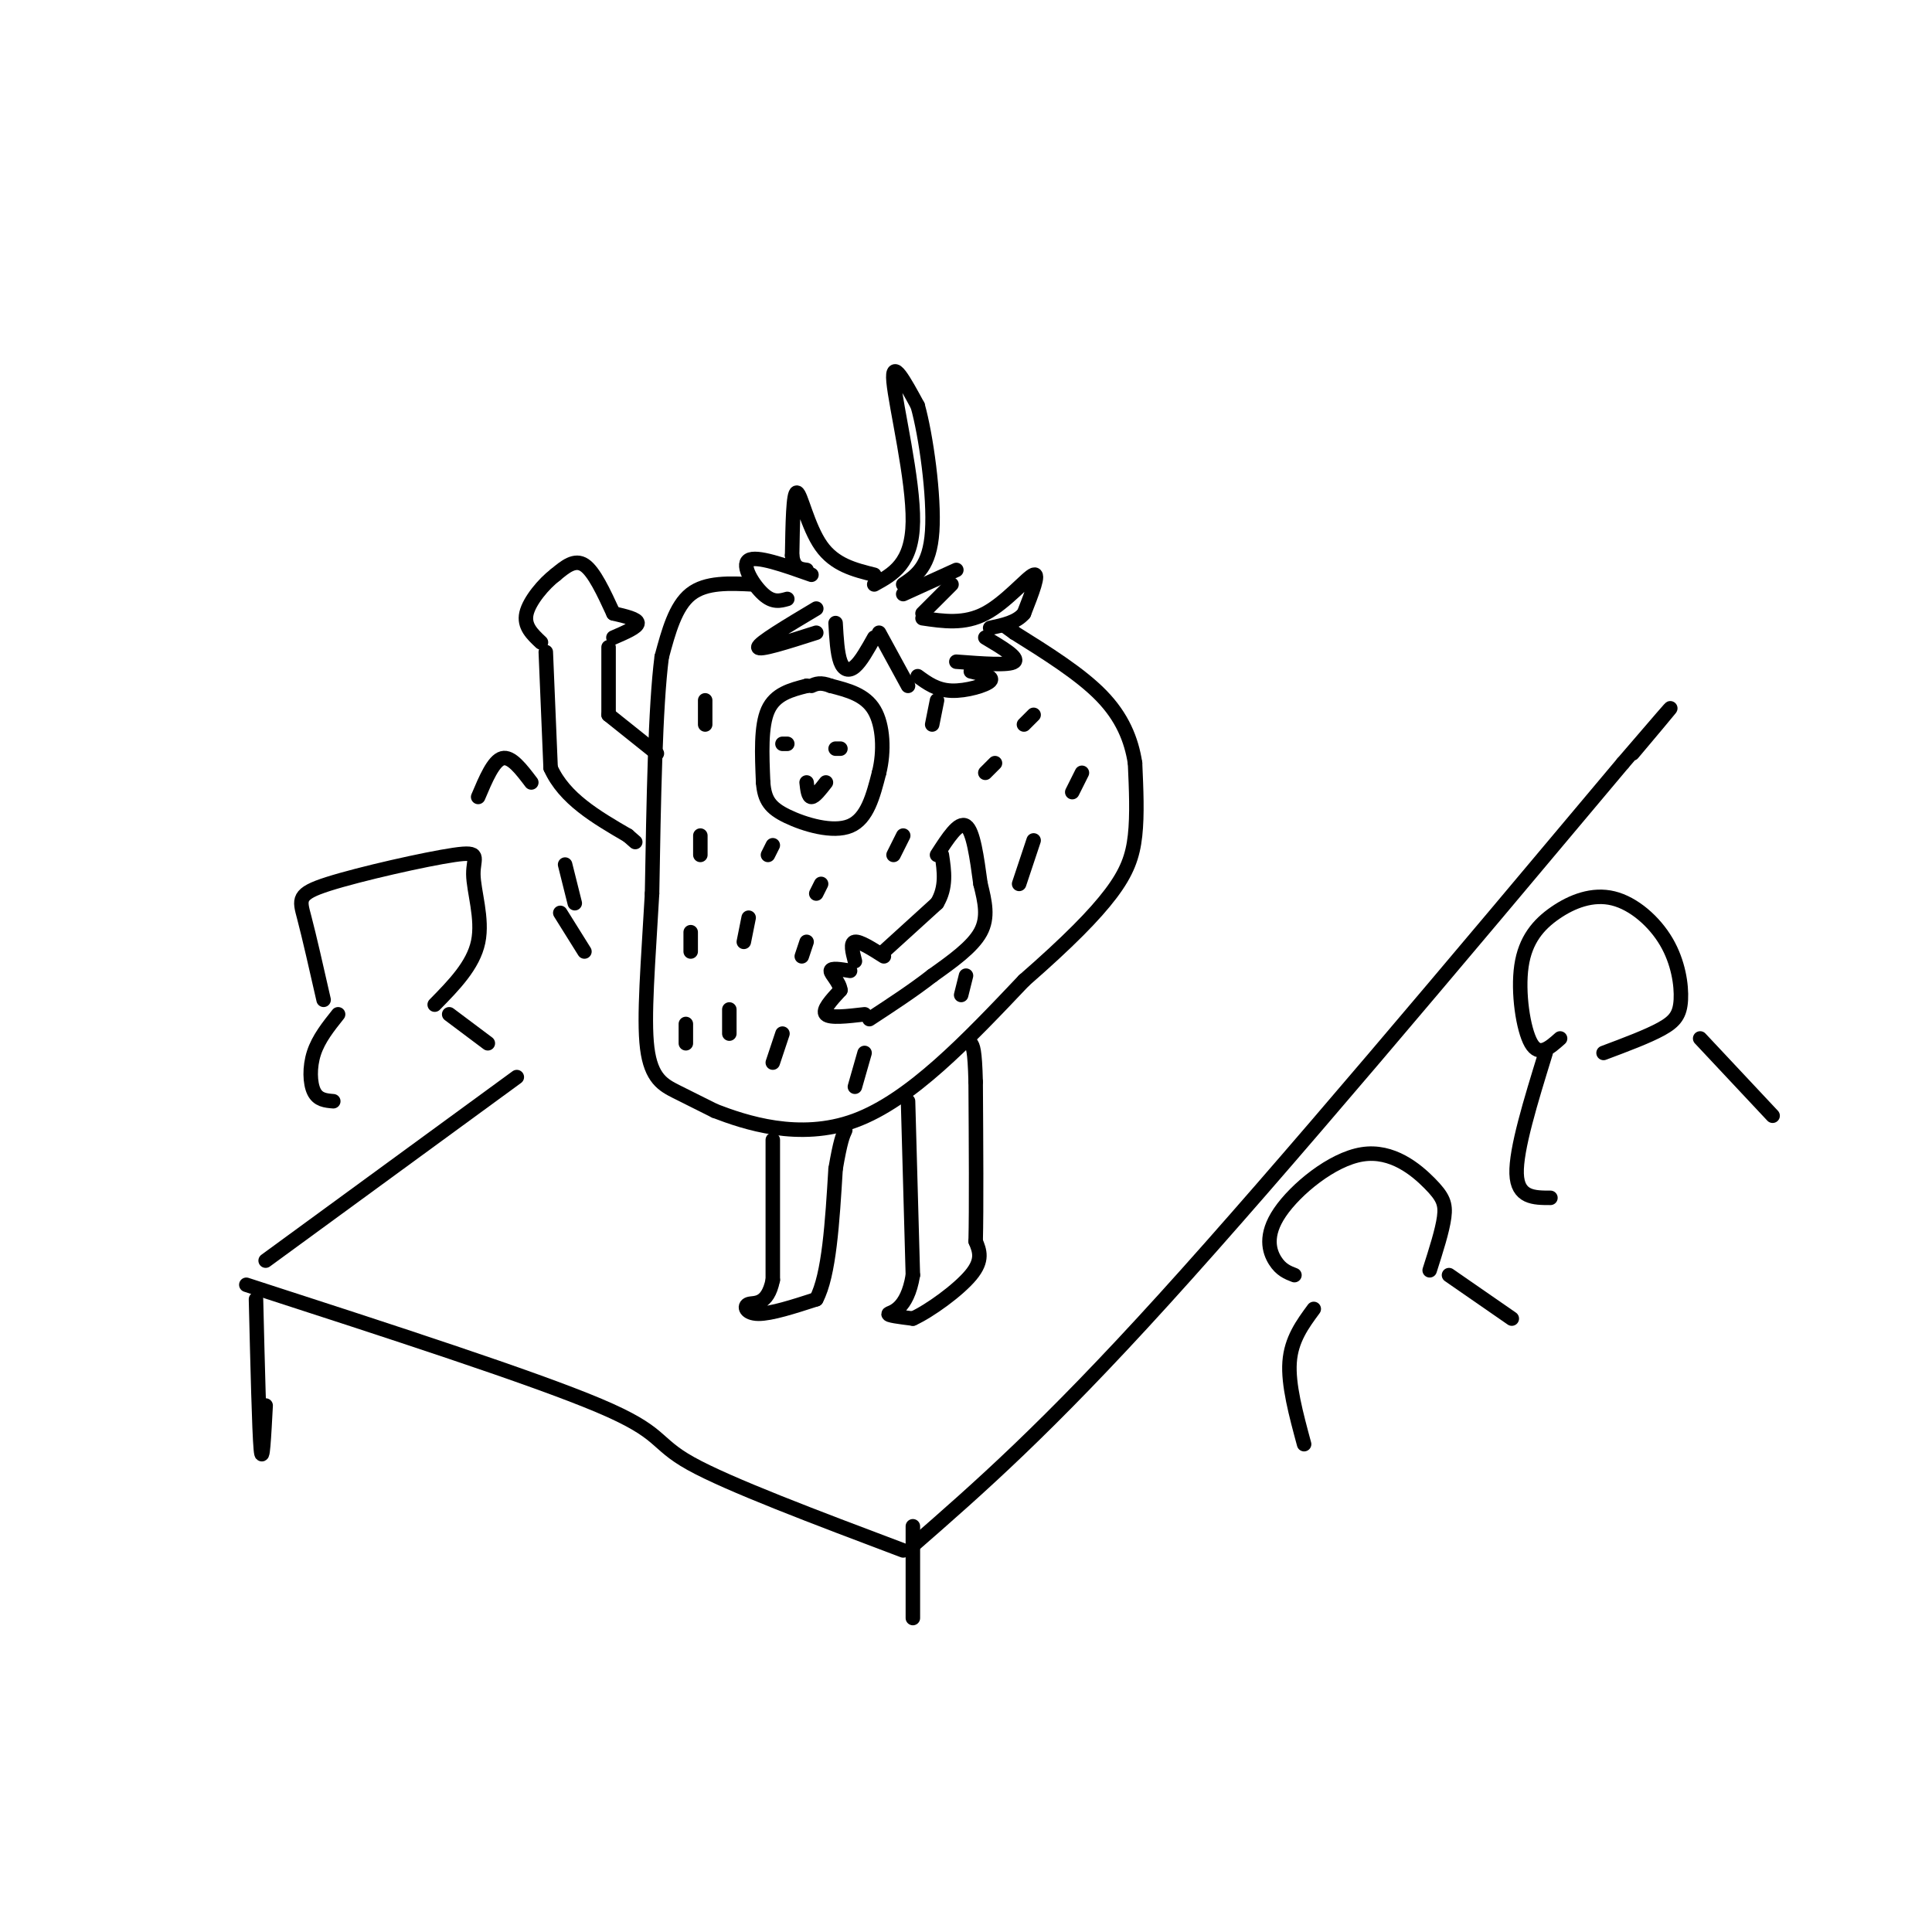 <svg viewBox='0 0 400 400' version='1.1' xmlns='http://www.w3.org/2000/svg' xmlns:xlink='http://www.w3.org/1999/xlink'><g fill='none' stroke='rgb(0,0,0)' stroke-width='3' stroke-linecap='round' stroke-linejoin='round'><path d='M181,119c-4.111,-1.022 -8.222,-2.044 -11,-6c-2.778,-3.956 -4.222,-10.844 -5,-11c-0.778,-0.156 -0.889,6.422 -1,13'/><path d='M164,115c0.333,2.667 1.667,2.833 3,3'/><path d='M168,119c-5.711,-2.022 -11.422,-4.044 -13,-3c-1.578,1.044 0.978,5.156 3,7c2.022,1.844 3.511,1.422 5,1'/><path d='M169,126c-6.000,3.583 -12.000,7.167 -12,8c0.000,0.833 6.000,-1.083 12,-3'/><path d='M173,129c0.178,3.133 0.356,6.267 1,8c0.644,1.733 1.756,2.067 3,1c1.244,-1.067 2.622,-3.533 4,-6'/><path d='M182,131c0.000,0.000 6.000,11.000 6,11'/><path d='M181,121c3.933,-2.156 7.867,-4.311 8,-13c0.133,-8.689 -3.533,-23.911 -4,-29c-0.467,-5.089 2.267,-0.044 5,5'/><path d='M190,84c1.711,6.067 3.489,18.733 3,26c-0.489,7.267 -3.244,9.133 -6,11'/><path d='M187,123c0.000,0.000 11.000,-5.000 11,-5'/><path d='M197,121c0.000,0.000 -6.000,6.000 -6,6'/><path d='M191,128c4.333,0.644 8.667,1.289 13,-1c4.333,-2.289 8.667,-7.511 10,-8c1.333,-0.489 -0.333,3.756 -2,8'/><path d='M212,127c-1.500,1.833 -4.250,2.417 -7,3'/><path d='M204,132c3.500,2.083 7.000,4.167 6,5c-1.000,0.833 -6.500,0.417 -12,0'/><path d='M201,139c2.422,0.556 4.844,1.111 4,2c-0.844,0.889 -4.956,2.111 -8,2c-3.044,-0.111 -5.022,-1.556 -7,-3'/><path d='M156,121c-4.917,-0.250 -9.833,-0.500 -13,2c-3.167,2.500 -4.583,7.750 -6,13'/><path d='M137,136c-1.333,10.333 -1.667,29.667 -2,49'/><path d='M135,185c-0.798,14.333 -1.792,25.667 -1,32c0.792,6.333 3.369,7.667 6,9c2.631,1.333 5.315,2.667 8,4'/><path d='M148,230c6.133,2.356 17.467,6.244 29,2c11.533,-4.244 23.267,-16.622 35,-29'/><path d='M212,203c9.190,-8.024 14.667,-13.583 18,-18c3.333,-4.417 4.524,-7.690 5,-12c0.476,-4.310 0.238,-9.655 0,-15'/><path d='M235,158c-0.756,-4.867 -2.644,-9.533 -7,-14c-4.356,-4.467 -11.178,-8.733 -18,-13'/><path d='M210,131c-3.000,-2.167 -1.500,-1.083 0,0'/><path d='M160,236c0.000,0.000 0.000,29.000 0,29'/><path d='M160,265c-1.107,5.464 -3.875,4.625 -5,5c-1.125,0.375 -0.607,1.964 2,2c2.607,0.036 7.304,-1.482 12,-3'/><path d='M169,269c2.667,-5.000 3.333,-16.000 4,-27'/><path d='M173,242c1.000,-5.833 1.500,-6.917 2,-8'/><path d='M188,228c0.000,0.000 1.000,36.000 1,36'/><path d='M189,264c-1.178,7.333 -4.622,7.667 -5,8c-0.378,0.333 2.311,0.667 5,1'/><path d='M189,273c3.400,-1.533 9.400,-5.867 12,-9c2.600,-3.133 1.800,-5.067 1,-7'/><path d='M202,257c0.167,-6.667 0.083,-19.833 0,-33'/><path d='M202,224c-0.167,-6.833 -0.583,-7.417 -1,-8'/><path d='M167,142c0.000,0.000 0.000,0.000 0,0'/><path d='M167,142c-3.250,0.833 -6.500,1.667 -8,5c-1.500,3.333 -1.250,9.167 -1,15'/><path d='M158,162c0.274,3.655 1.458,5.292 5,7c3.542,1.708 9.440,3.488 13,2c3.560,-1.488 4.780,-6.244 6,-11'/><path d='M182,160c1.111,-4.378 0.889,-9.822 -1,-13c-1.889,-3.178 -5.444,-4.089 -9,-5'/><path d='M172,142c-2.167,-0.833 -3.083,-0.417 -4,0'/><path d='M167,162c0.167,1.500 0.333,3.000 1,3c0.667,0.000 1.833,-1.500 3,-3'/><path d='M163,154c0.000,0.000 -1.000,0.000 -1,0'/><path d='M174,155c0.000,0.000 -1.000,0.000 -1,0'/><path d='M194,177c2.250,-3.500 4.500,-7.000 6,-6c1.500,1.000 2.250,6.500 3,12'/><path d='M203,183c0.911,3.689 1.689,6.911 0,10c-1.689,3.089 -5.844,6.044 -10,9'/><path d='M193,202c-3.833,3.000 -8.417,6.000 -13,9'/><path d='M179,210c-3.583,0.417 -7.167,0.833 -8,0c-0.833,-0.833 1.083,-2.917 3,-5'/><path d='M174,205c-0.156,-1.667 -2.044,-3.333 -2,-4c0.044,-0.667 2.022,-0.333 4,0'/><path d='M177,199c-0.500,-1.917 -1.000,-3.833 0,-4c1.000,-0.167 3.500,1.417 6,3'/><path d='M183,197c0.000,0.000 11.000,-10.000 11,-10'/><path d='M194,187c2.000,-3.333 1.500,-6.667 1,-10'/><path d='M136,156c0.000,0.000 -10.000,-8.000 -10,-8'/><path d='M126,148c0.000,0.000 0.000,-14.000 0,-14'/><path d='M127,132c2.500,-1.083 5.000,-2.167 5,-3c0.000,-0.833 -2.500,-1.417 -5,-2'/><path d='M127,127c-2.000,-4.333 -4.000,-8.667 -6,-10c-2.000,-1.333 -4.000,0.333 -6,2'/><path d='M115,119c-2.400,1.822 -5.400,5.378 -6,8c-0.600,2.622 1.200,4.311 3,6'/><path d='M113,135c0.000,0.000 1.000,24.000 1,24'/><path d='M114,159c2.833,6.333 9.417,10.167 16,14'/><path d='M130,173c2.667,2.333 1.333,1.167 0,0'/><path d='M142,216c0.000,0.000 0.000,-4.000 0,-4'/><path d='M143,197c0.000,0.000 0.000,-4.000 0,-4'/><path d='M145,177c0.000,0.000 0.000,-4.000 0,-4'/><path d='M146,150c0.000,0.000 0.000,-5.000 0,-5'/><path d='M151,214c0.000,0.000 0.000,-5.000 0,-5'/><path d='M154,195c0.000,0.000 1.000,-5.000 1,-5'/><path d='M159,177c0.000,0.000 1.000,-2.000 1,-2'/><path d='M160,220c0.000,0.000 2.000,-6.000 2,-6'/><path d='M169,185c0.000,0.000 1.000,-2.000 1,-2'/><path d='M166,198c0.000,0.000 1.000,-3.000 1,-3'/><path d='M177,225c0.000,0.000 2.000,-7.000 2,-7'/><path d='M185,177c0.000,0.000 2.000,-4.000 2,-4'/><path d='M193,150c0.000,0.000 1.000,-5.000 1,-5'/><path d='M204,160c0.000,0.000 2.000,-2.000 2,-2'/><path d='M212,150c0.000,0.000 2.000,-2.000 2,-2'/><path d='M211,183c0.000,0.000 3.000,-9.000 3,-9'/><path d='M222,164c0.000,0.000 2.000,-4.000 2,-4'/><path d='M199,206c0.000,0.000 1.000,-4.000 1,-4'/><path d='M107,223c0.000,0.000 -52.000,38.000 -52,38'/><path d='M51,266c29.689,9.622 59.378,19.244 73,25c13.622,5.756 11.178,7.644 19,12c7.822,4.356 25.911,11.178 44,18'/><path d='M189,320c13.750,-12.000 27.500,-24.000 52,-51c24.500,-27.000 59.750,-69.000 95,-111'/><path d='M336,158c16.167,-18.833 9.083,-10.417 2,-2'/><path d='M67,207c-1.494,-6.582 -2.989,-13.165 -4,-17c-1.011,-3.835 -1.539,-4.923 5,-7c6.539,-2.077 20.144,-5.144 26,-6c5.856,-0.856 3.961,0.500 4,4c0.039,3.500 2.011,9.143 1,14c-1.011,4.857 -5.006,8.929 -9,13'/><path d='M70,210c-2.022,2.533 -4.044,5.067 -5,8c-0.956,2.933 -0.844,6.267 0,8c0.844,1.733 2.422,1.867 4,2'/><path d='M93,210c0.000,0.000 8.000,6.000 8,6'/><path d='M99,165c1.583,-3.750 3.167,-7.500 5,-8c1.833,-0.500 3.917,2.250 6,5'/><path d='M117,179c0.000,0.000 2.000,8.000 2,8'/><path d='M116,189c0.000,0.000 5.000,8.000 5,8'/><path d='M268,264c-1.394,-0.538 -2.788,-1.076 -4,-3c-1.212,-1.924 -2.242,-5.234 1,-10c3.242,-4.766 10.756,-10.989 17,-12c6.244,-1.011 11.220,3.189 14,6c2.780,2.811 3.366,4.232 3,7c-0.366,2.768 -1.683,6.884 -3,11'/><path d='M272,271c-2.333,3.167 -4.667,6.333 -5,11c-0.333,4.667 1.333,10.833 3,17'/><path d='M300,264c0.000,0.000 13.000,9.000 13,9'/><path d='M323,215c-2.173,1.939 -4.345,3.877 -6,1c-1.655,-2.877 -2.792,-10.570 -2,-16c0.792,-5.430 3.513,-8.596 7,-11c3.487,-2.404 7.741,-4.045 12,-3c4.259,1.045 8.523,4.775 11,9c2.477,4.225 3.167,8.945 3,12c-0.167,3.055 -1.191,4.444 -4,6c-2.809,1.556 -7.405,3.278 -12,5'/><path d='M320,218c-3.083,10.000 -6.167,20.000 -6,25c0.167,5.000 3.583,5.000 7,5'/><path d='M352,215c0.000,0.000 15.000,16.000 15,16'/><path d='M55,291c-0.333,6.333 -0.667,12.667 -1,9c-0.333,-3.667 -0.667,-17.333 -1,-31'/><path d='M189,335c0.000,0.000 0.000,-19.000 0,-19'/></g>
</svg>